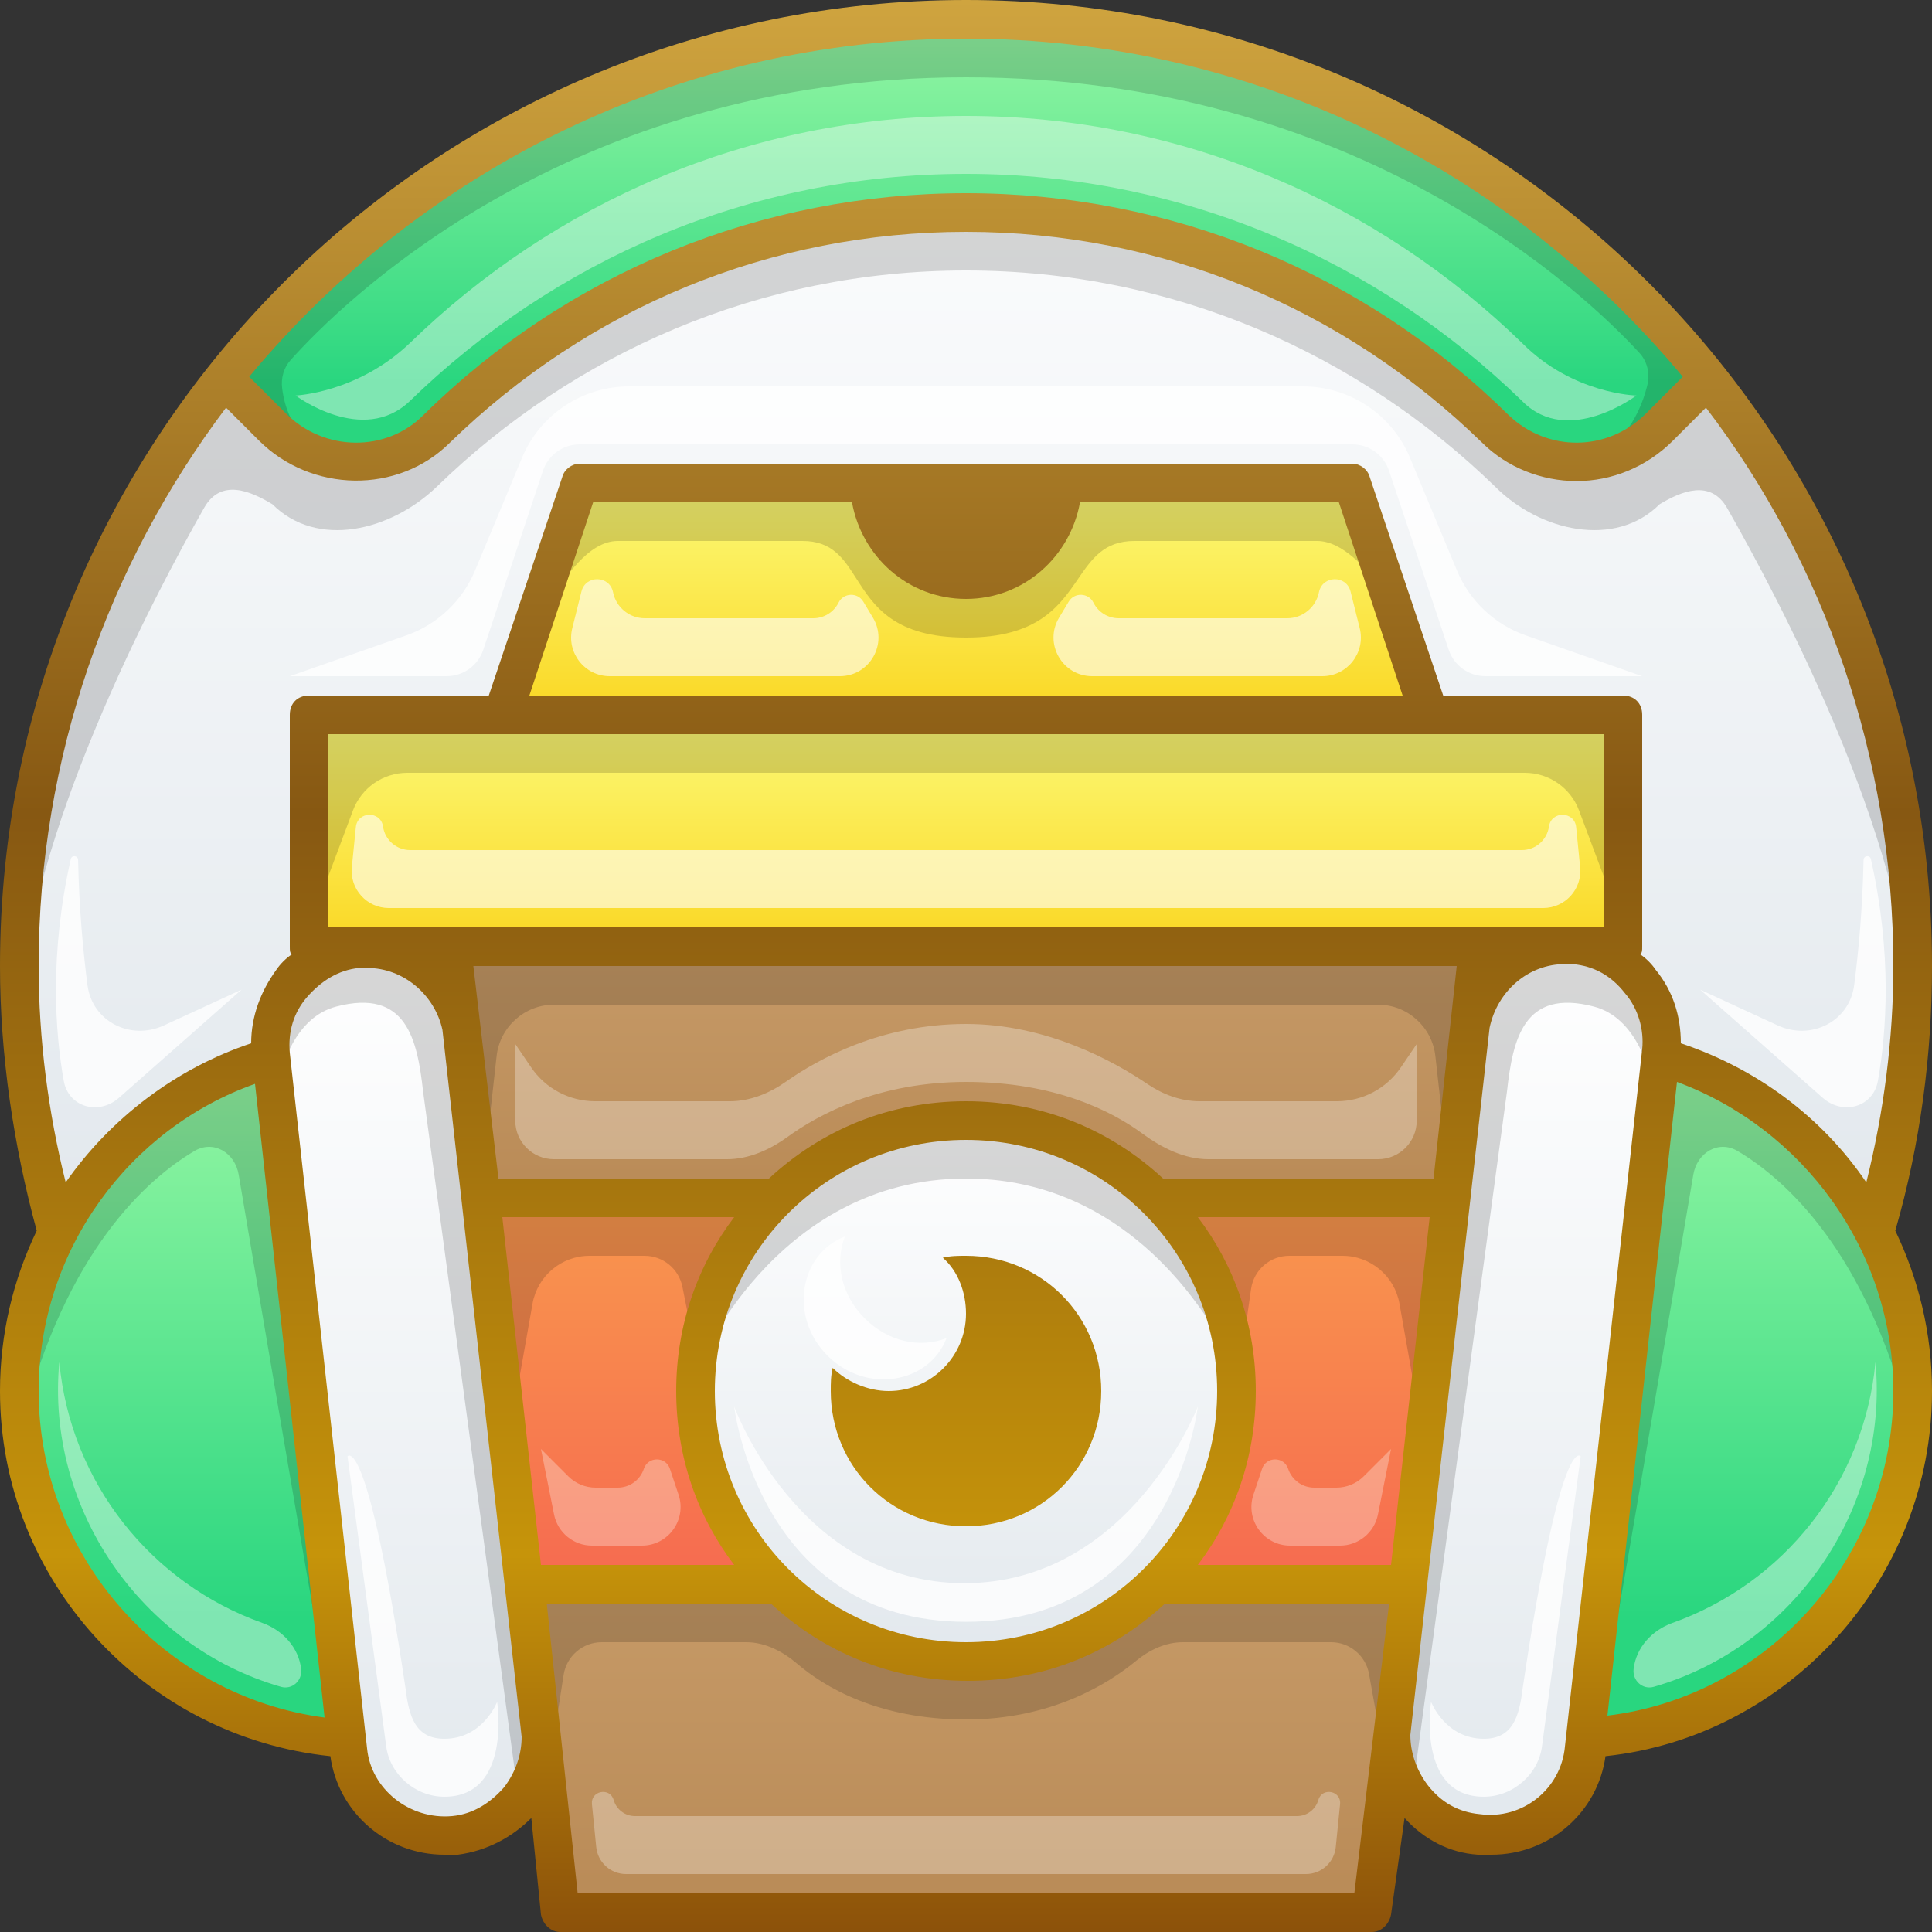 <svg width="100" height="100" viewBox="0 0 100 100" fill="none" xmlns="http://www.w3.org/2000/svg"><rect x="0" y="0" width="100" height="100" fill="#333333" stroke="none"/><path d="M97 64C98.3 59.6 99 54.9 99 50C99 22.9 77.1 1 50 1C22.9 1 1 22.9 1 50C1 54.9 1.7 59.6 3 64H97Z" fill="url(#paint0_linear)"/><path d="M50 1C34.4 1 20.6 8.3 11.6 19.6L14.1 22.1C16.4 24.4 20.2 24.5 22.6 22.2C29.7 15.3 39.3 11 50 11C60.7 11 70.3 15.3 77.4 22.2C79.7 24.5 83.6 24.4 85.9 22.1L88.4 19.6C79.4 8.3 65.6 1 50 1Z" fill="url(#paint1_linear)"/><path d="M75.1 62L76.6 49H23.4L24.9 62H75.1Z" fill="url(#paint2_linear)"/><path d="M27.1 82L29 99H71L72.9 82H27.1Z" fill="url(#paint3_linear)"/><path d="M84 37H16V49H84V37Z" fill="url(#paint4_linear)"/><path d="M74 37H26L30 25H70L74 37Z" fill="url(#paint5_linear)"/><path d="M75.1 62H24.9L27.1 82H72.9L75.1 62Z" fill="url(#paint6_linear)"/><path d="M50 86C57.732 86 64 79.732 64 72C64 64.268 57.732 58 50 58C42.268 58 36 64.268 36 72C36 79.732 42.268 86 50 86Z" fill="url(#paint7_linear)"/><path fill-rule="evenodd" clip-rule="evenodd" d="M18 90.6C18.3 93.1 20.5 95 23 95H23.5C26.2 94.7 28.2 92.2 27.9 89.5L23.9 53.5C23.6 50.8 21.1 48.8 18.4 49.1C15.7 49.4 13.7 51.9 14 54.6L18 90.6ZM82 90.6C81.7 93.1 79.5 95 77 95H76.5C73.8 94.7 71.8 92.2 72.1 89.5L76.1 53.5C76.4 50.8 78.9 48.8 81.6 49.1C84.3 49.4 86.3 51.9 86 54.6L82 90.6Z" fill="url(#paint8_linear)"/><path fill-rule="evenodd" clip-rule="evenodd" d="M1 72C1 63.8 6.5 56.9 14 54.7L18 89.9C8.5 89.4 1 81.6 1 72ZM82 89.9L86 54.7C93.5 56.9 99 63.8 99 72C99 81.5 91.5 89.4 82 89.9Z" fill="url(#paint9_linear)"/><path fill-rule="evenodd" clip-rule="evenodd" d="M11.6 19.6C20.6 8.3 34.4 1 50 1C65.6 1 79.4 8.3 88.4 19.6L88.432 19.568C95.583 28.594 99.317 41.007 98.978 52.508C98.593 43.234 91.959 30.784 89.398 26.299C88.54 24.796 87.035 25.419 85.9 26.1C83.6 28.4 79.7 27.5 77.4 25.2C70.3 18.3 60.7 14 50 14C39.3 14 29.7 18.3 22.6 25.2C20.2 27.5 16.4 28.4 14.1 26.1C12.959 25.41 11.436 24.753 10.569 26.279C8.011 30.78 1.407 43.24 1.022 52.508C0.683 41.007 4.417 28.594 11.568 19.568L11.6 19.6ZM22.6 22.2C29.7 15.3 39.3 11 50 11C60.7 11 70.3 15.3 77.4 22.2C80.757 25.557 84.305 23.782 85.26 19.961C85.411 19.355 85.276 18.722 84.853 18.263C82.074 15.246 70.348 4 50 4C29.38 4 17.614 15.758 15.04 18.639C14.684 19.038 14.537 19.569 14.604 20.099C15.109 24.134 19.535 25.138 22.6 22.2ZM84 48L81.73 41.947C81.291 40.776 80.171 40 78.921 40L21.079 40C19.828 40 18.709 40.776 18.27 41.947L16 48L16 37L84 37V48ZM63.245 69.485C61.671 66.689 57.542 61 50 61C40 61 36 71 36 71L35.811 69.056L35.322 66.608C35.135 65.673 34.314 65 33.36 65L30.517 65C29.061 65 27.816 66.045 27.563 67.479L26.5 73.5L27.253 82H40.202H40.224C40.224 82 44 86 50 86C55.5 86 59.777 82 59.777 82H59.798H72.647L73.5 73.5L72.437 67.479C72.184 66.045 70.939 65 69.483 65L66.735 65C65.739 65 64.895 65.732 64.755 66.717L64 72L63.245 69.485ZM25.107 62L28.5 62H39H40.182C42.276 59.768 45.39 58 50 58C54.61 58 57.724 59.768 59.818 62H75L75 61L74.296 54.669C74.128 53.149 72.844 52 71.315 52L28.685 52C27.157 52 25.872 53.149 25.703 54.669L25 61L25.107 62ZM73.156 92.372L78 56.5C78.3 53.8 78.859 51.145 82.5 52.1C84.696 52.676 85.486 55.378 85.77 57.248L83 87.9C84.583 78.878 86.792 65.848 87.645 60.804C87.838 59.662 88.947 58.987 89.943 59.579C92.399 61.037 96.579 64.738 98.85 73.665C98.85 64.002 92.778 56.69 86.004 54.701C85.725 52.02 84.5 49.1 81.5 49.1H18.4C15.5 49.1 14.167 52.042 13.893 54.732C7.16 56.765 1.151 64.051 1.151 73.665C3.422 64.738 7.601 61.037 10.057 59.579C11.053 58.987 12.162 59.662 12.355 60.804C13.208 65.848 15.417 78.878 17 87.9L14.195 56.857C14.528 55.022 15.353 52.637 17.4 52.1C21.041 51.145 21.6 53.8 21.9 56.5L26.743 92.372L28.268 92.5L29.172 86.692C29.324 85.718 30.162 85 31.148 85H38.626C39.602 85 40.52 85.481 41.262 86.115C42.648 87.299 45.435 89 50 89C54.417 89 57.364 87.153 58.8 85.969C59.489 85.401 60.334 85 61.227 85H68.892C69.86 85 70.689 85.694 70.861 86.646L71.733 91.5L73.156 92.372ZM30 25L27.5 32.5C27.734 32.2 27.991 31.803 28.272 31.37C29.227 29.898 30.458 28 31.978 28H41.541C43.082 28 43.664 28.912 44.331 29.956C45.227 31.358 46.276 33 50 33C53.715 33 54.836 31.367 55.797 29.968C56.518 28.918 57.149 28 58.715 28H68.172C69.49 28 70.691 29.414 71.666 30.563C71.967 30.917 72.246 31.245 72.5 31.5L70 25H30Z" fill="black" fill-opacity="0.16"/><path fill-rule="evenodd" clip-rule="evenodd" d="M30.096 30.614C30.313 29.747 31.555 29.777 31.731 30.653C31.887 31.436 32.575 32 33.373 32H42.096C42.65 32 43.157 31.687 43.404 31.191C43.662 30.675 44.389 30.647 44.685 31.142L45.183 31.971C45.982 33.304 45.022 35 43.468 35H31.561C30.26 35 29.306 33.777 29.621 32.515L30.096 30.614ZM18.419 42.812C18.502 41.979 19.707 41.953 19.826 42.783C19.926 43.481 20.524 44 21.23 44H78.77C79.476 44 80.074 43.481 80.174 42.783C80.292 41.953 81.498 41.979 81.581 42.812L81.788 44.885C81.902 46.017 81.012 47 79.874 47H20.125C18.987 47 18.098 46.017 18.211 44.885L18.419 42.812ZM68.269 30.653C68.445 29.777 69.687 29.747 69.904 30.614L70.379 32.515C70.694 33.777 69.74 35 68.439 35H56.532C54.978 35 54.018 33.304 54.817 31.971L55.315 31.142C55.611 30.647 56.338 30.675 56.596 31.191C56.843 31.687 57.35 32 57.904 32H66.626C67.425 32 68.113 31.436 68.269 30.653Z" fill="white" fill-opacity="0.6"/><path fill-rule="evenodd" clip-rule="evenodd" d="M26.67 58.013L26.644 54L27.492 55.248C28.237 56.344 29.476 57 30.801 57H37.784C38.831 57 39.833 56.585 40.688 55.982C42.372 54.797 45.643 53 50 53C54.162 53 57.642 54.924 59.384 56.104C60.184 56.646 61.116 57 62.083 57H69.199C70.524 57 71.763 56.344 72.508 55.248L73.356 54L73.33 58.013C73.323 59.112 72.43 60 71.33 60H62.55C61.31 60 60.135 59.413 59.136 58.678C57.554 57.513 54.612 56 50 56C45.491 56 42.4 57.66 40.77 58.841C39.85 59.508 38.767 60 37.63 60H28.67C27.57 60 26.677 59.112 26.67 58.013ZM29.414 76.414L28 75L28.678 78.392C28.865 79.327 29.686 80 30.64 80H33.225C34.59 80 35.554 78.663 35.123 77.368L34.675 76.026C34.459 75.377 33.541 75.377 33.325 76.026C33.131 76.608 32.587 77 31.974 77H30.828C30.298 77 29.789 76.789 29.414 76.414ZM31.762 93.167C31.57 92.494 30.569 92.685 30.638 93.382L30.861 95.605C30.94 96.397 31.606 97 32.402 97H67.598C68.394 97 69.06 96.397 69.139 95.605L69.362 93.382C69.432 92.685 68.43 92.494 68.238 93.167C68.097 93.66 67.647 94 67.134 94H32.867C32.354 94 31.903 93.66 31.762 93.167ZM72 75L70.586 76.414C70.211 76.789 69.702 77 69.172 77H68.026C67.413 77 66.869 76.608 66.675 76.026C66.459 75.377 65.541 75.377 65.325 76.026L64.877 77.368C64.446 78.663 65.41 80 66.775 80H69.36C70.314 80 71.135 79.327 71.322 78.392L72 75Z" fill="white" fill-opacity="0.3"/><path fill-rule="evenodd" clip-rule="evenodd" d="M23.117 35H15L21.034 32.885C22.641 32.322 23.933 31.102 24.587 29.53L27.02 23.692C27.952 21.456 30.136 20 32.559 20H67.442C69.864 20 72.048 21.456 72.98 23.692L75.413 29.53C76.067 31.102 77.359 32.322 78.966 32.885L85 35H76.883C76.022 35 75.258 34.449 74.986 33.633L71.897 24.367C71.625 23.551 70.861 23 70 23H30C29.139 23 28.375 23.551 28.103 24.367L25.014 33.633C24.742 34.449 23.978 35 23.117 35ZM6.157 56.822L12.5 51.225L8.481 53.077C6.755 53.872 4.772 52.874 4.527 50.99C4.306 49.282 4.096 47.06 4.042 44.512C4.037 44.278 3.714 44.24 3.663 44.468C2.552 49.401 2.855 53.439 3.299 55.942C3.542 57.315 5.112 57.744 6.157 56.822ZM44.757 68.238C43.548 67.029 43.196 65.391 43.733 64C41.371 64.913 40.826 68.163 42.828 70.166C44.831 72.169 48.081 71.624 48.994 69.261C47.604 69.799 45.965 69.446 44.757 68.238ZM38 72.802C38 72.802 41.338 81.945 49.91 81.945C58.481 81.945 62 72.802 62 72.802C62 72.802 60.714 83.945 50 83.945C39.286 83.945 38 72.802 38 72.802ZM88 51.225L94.343 56.822C95.388 57.744 96.958 57.315 97.201 55.942C97.645 53.439 97.948 49.401 96.837 44.468C96.786 44.24 96.463 44.278 96.458 44.512C96.404 47.06 96.194 49.282 95.973 50.99C95.728 52.874 93.745 53.872 92.019 53.077L88 51.225ZM20.987 87.369C21.167 88.836 21.491 89.999 23 89.999C25 89.999 25.731 88.089 25.731 88.089C25.731 88.089 26.5 92.999 23 92.999C21.491 92.999 20.167 91.836 19.987 90.369L17.988 75.379C17.988 75.379 19 74 20.987 87.369ZM76.802 89.999C78.312 89.999 78.636 88.836 78.816 87.369C80.802 74 81.815 75.379 81.815 75.379L79.816 90.369C79.636 91.836 78.312 92.999 76.802 92.999C73.302 92.999 74.072 88.089 74.072 88.089C74.072 88.089 74.802 89.999 76.802 89.999Z" fill="white" fill-opacity="0.8"/><path fill-rule="evenodd" clip-rule="evenodd" d="M78.804 17.776L78.814 17.786C81.433 20.405 84.699 20.472 84.699 20.472C84.699 20.472 81.173 23.144 78.814 20.786L78.804 20.776L78.794 20.766C71.344 13.526 61.252 9 50 9C38.751 9 28.661 13.523 21.212 20.76C18.779 23.085 15.301 20.472 15.301 20.472C15.301 20.472 18.509 20.342 21.212 17.76C28.661 10.523 38.751 6 50 6C61.252 6 71.344 10.526 78.794 17.766L78.804 17.776ZM3.07 70.502C2.363 78.073 7.302 85.227 14.544 87.31C15.121 87.476 15.656 86.988 15.588 86.392C15.461 85.273 14.633 84.378 13.573 84C7.847 81.963 3.652 76.768 3.07 70.502ZM85.599 87.31C92.842 85.227 97.78 78.073 97.074 70.502C96.491 76.768 92.297 81.963 86.571 84C85.51 84.378 84.682 85.273 84.555 86.392C84.487 86.988 85.022 87.476 85.599 87.31Z" fill="white" fill-opacity="0.4"/><path fill-rule="evenodd" clip-rule="evenodd" d="M98.1 63.7C99.3 66.2 100 69 100 72C100 81.8 92.5 89.9 83.1 90.9C82.7 93.8 80.2 96 77.2 96H76.5C75 95.9 73.7 95.2 72.7 94.1L72 99.1C71.9 99.6 71.5 100 71 100H29C28.5 100 28.1 99.6 28 99.1L27.5 94.1C26.5 95.1 25.2 95.8 23.7 96H23C20 96 17.5 93.8 17.1 90.9C7.5 89.9 0 81.8 0 72C0 69 0.7 66.2 1.9 63.7C0.7 59.3 0 54.6 0 50C0 22.4 22.4 0 50 0C77.6 0 100 22.4 100 50C100 54.6 99.4 59.2 98.1 63.7ZM87.1 19.5C78.2 8.8 64.9 2 50 2C35.1 2 21.8 8.8 12.9 19.5L14.8 21.4C16.8 23.4 20 23.4 21.9 21.5C29.4 14.1 39.4 10 50 10C60.6 10 70.6 14.1 78.1 21.5C80.1 23.4 83.2 23.4 85.2 21.4L87.1 19.5ZM11.7 21.1C5.6 29.2 2 39.2 2 50C2 53.8 2.5 57.6 3.4 61.2C5.7 57.9 9.1 55.3 13 54C13 52.6 13.5 51.3 14.3 50.2C14.5 49.9 14.8 49.6 15.1 49.4C15 49.3 15 49.2 15 49V37C15 36.4 15.4 36 16 36H25.3L29.1 24.7C29.2 24.3 29.6 24 30 24H70C70.4 24 70.8 24.3 70.9 24.7L74.7 36H84C84.6 36 85 36.4 85 37V49C85 49.2 85 49.3 84.9 49.4C85.2 49.6 85.5 49.9 85.7 50.2C86.6 51.3 87 52.6 87 54C90.9 55.3 94.3 57.8 96.6 61.2C97.5 57.6 98 53.8 98 50C98 39.2 94.4 29.1 88.3 21.1L86.6 22.8C85.2 24.2 83.4 24.9 81.6 24.9C79.8 24.9 78 24.2 76.7 22.9C69.5 15.9 60.1 12 50 12C39.9 12 30.5 15.9 23.3 22.9C20.6 25.6 16.1 25.5 13.4 22.8L11.7 21.1ZM50 31C47 31 44.6 28.8 44.1 26H30.7L27.4 36H72.6L69.3 26H55.9C55.4 28.8 53 31 50 31ZM83 38H74H26H17V48H83V38ZM60.2 61H74.2L75.4 50H24.5L25.8 61H39.8C42.5 58.5 46 57 50 57C54 57 57.5 58.5 60.2 61ZM38 63H26L28 81H38C36.1 78.5 35 75.4 35 72C35 68.6 36.1 65.5 38 63ZM50 59C42.8 59 37 64.8 37 72C37 79.2 42.8 85 50 85C57.2 85 63 79.2 63 72C63 64.8 57.2 59 50 59ZM62 63C63.9 65.5 65 68.6 65 72C65 75.4 63.9 78.5 62 81H72L74 63H62ZM13.2 56.1C6.7 58.4 2 64.7 2 72C2 80.6 8.5 87.8 16.8 88.9L13.2 56.1ZM23.4 94C24.5 93.9 25.4 93.3 26.1 92.5C26.7 91.7 27 90.8 27 89.9L22.9 53.3C22.5 51.5 20.9 50.1 19 50.1H18.6C17.5 50.2 16.6 50.8 15.9 51.6C15.2 52.4 14.9 53.4 15 54.5L19 90.5C19.2 92.6 21.2 94.2 23.4 94ZM39.9 83H28.3L29.9 98H70.1L71.9 83H60.3C57.6 85.5 54.1 87 50.1 87C46.1 87 42.6 85.5 39.9 83ZM76.6 93.9C78.8 94.2 80.8 92.6 81 90.4L85 54.3C85.1 53.3 84.8 52.2 84.1 51.4C83.4 50.5 82.5 50 81.4 49.9H81C79.1 49.9 77.5 51.3 77.1 53.2L73 89.8C73 90.7 73.3 91.6 73.9 92.4C74.6 93.3 75.5 93.8 76.6 93.9ZM86.8 56L83.2 88.8C91.5 87.8 98 80.6 98 72C98 64.7 93.3 58.4 86.8 56ZM50 65C53.9 65 57 68.1 57 72C57 75.9 53.9 79 50 79C46.1 79 43 75.9 43 72C43 71.6 43 71.2 43.1 70.8C43.8 71.5 44.9 72 46 72C48.2 72 50 70.2 50 68C50 66.9 49.6 65.8 48.8 65.1C49.2 65 49.6 65 50 65Z" fill="url(#paint10_linear)"/><defs><linearGradient id="paint0_linear" x1="51.225" y1="1" x2="51.225" y2="64" gradientUnits="userSpaceOnUse"><stop stop-color="white"/><stop offset="1" stop-color="#E2E8ED"/></linearGradient><linearGradient id="paint1_linear" x1="50" y1="1" x2="50" y2="27.476" gradientUnits="userSpaceOnUse"><stop stop-color="#97F7A4"/><stop offset="0.714" stop-color="#29D67F"/></linearGradient><linearGradient id="paint2_linear" x1="50" y1="49" x2="50" y2="75" gradientUnits="userSpaceOnUse"><stop stop-color="#C69A67"/><stop offset="1" stop-color="#AC7B46"/></linearGradient><linearGradient id="paint3_linear" x1="50" y1="82" x2="50" y2="116" gradientUnits="userSpaceOnUse"><stop stop-color="#C69A67"/><stop offset="1" stop-color="#AC7B46"/></linearGradient><linearGradient id="paint4_linear" x1="50" y1="36.488" x2="50" y2="49" gradientUnits="userSpaceOnUse"><stop stop-color="#FCFC7D"/><stop offset="1" stop-color="#FAD723"/></linearGradient><linearGradient id="paint5_linear" x1="50" y1="24.488" x2="50" y2="37" gradientUnits="userSpaceOnUse"><stop stop-color="#FCFC7D"/><stop offset="1" stop-color="#FAD723"/></linearGradient><linearGradient id="paint6_linear" x1="50" y1="62" x2="50" y2="82" gradientUnits="userSpaceOnUse"><stop stop-color="#F9984D"/><stop offset="1" stop-color="#F66A50"/></linearGradient><linearGradient id="paint7_linear" x1="50.35" y1="58" x2="50.35" y2="86" gradientUnits="userSpaceOnUse"><stop stop-color="white"/><stop offset="1" stop-color="#E2E8ED"/></linearGradient><linearGradient id="paint8_linear" x1="50.901" y1="49.07" x2="50.901" y2="95" gradientUnits="userSpaceOnUse"><stop stop-color="white"/><stop offset="1" stop-color="#E2E8ED"/></linearGradient><linearGradient id="paint9_linear" x1="50" y1="54.7" x2="50" y2="95.44" gradientUnits="userSpaceOnUse"><stop stop-color="#97F7A4"/><stop offset="0.714" stop-color="#29D67F"/></linearGradient><linearGradient id="paint10_linear" x1="50.042" y1="100.967" x2="50.042" y2="4.86924e-07" gradientUnits="userSpaceOnUse"><stop stop-color="#894E0A"/><stop offset="0.203" stop-color="#C6940A"/><stop offset="0.583" stop-color="#875812"/><stop offset="1" stop-color="#CFA43F"/></linearGradient></defs></svg>